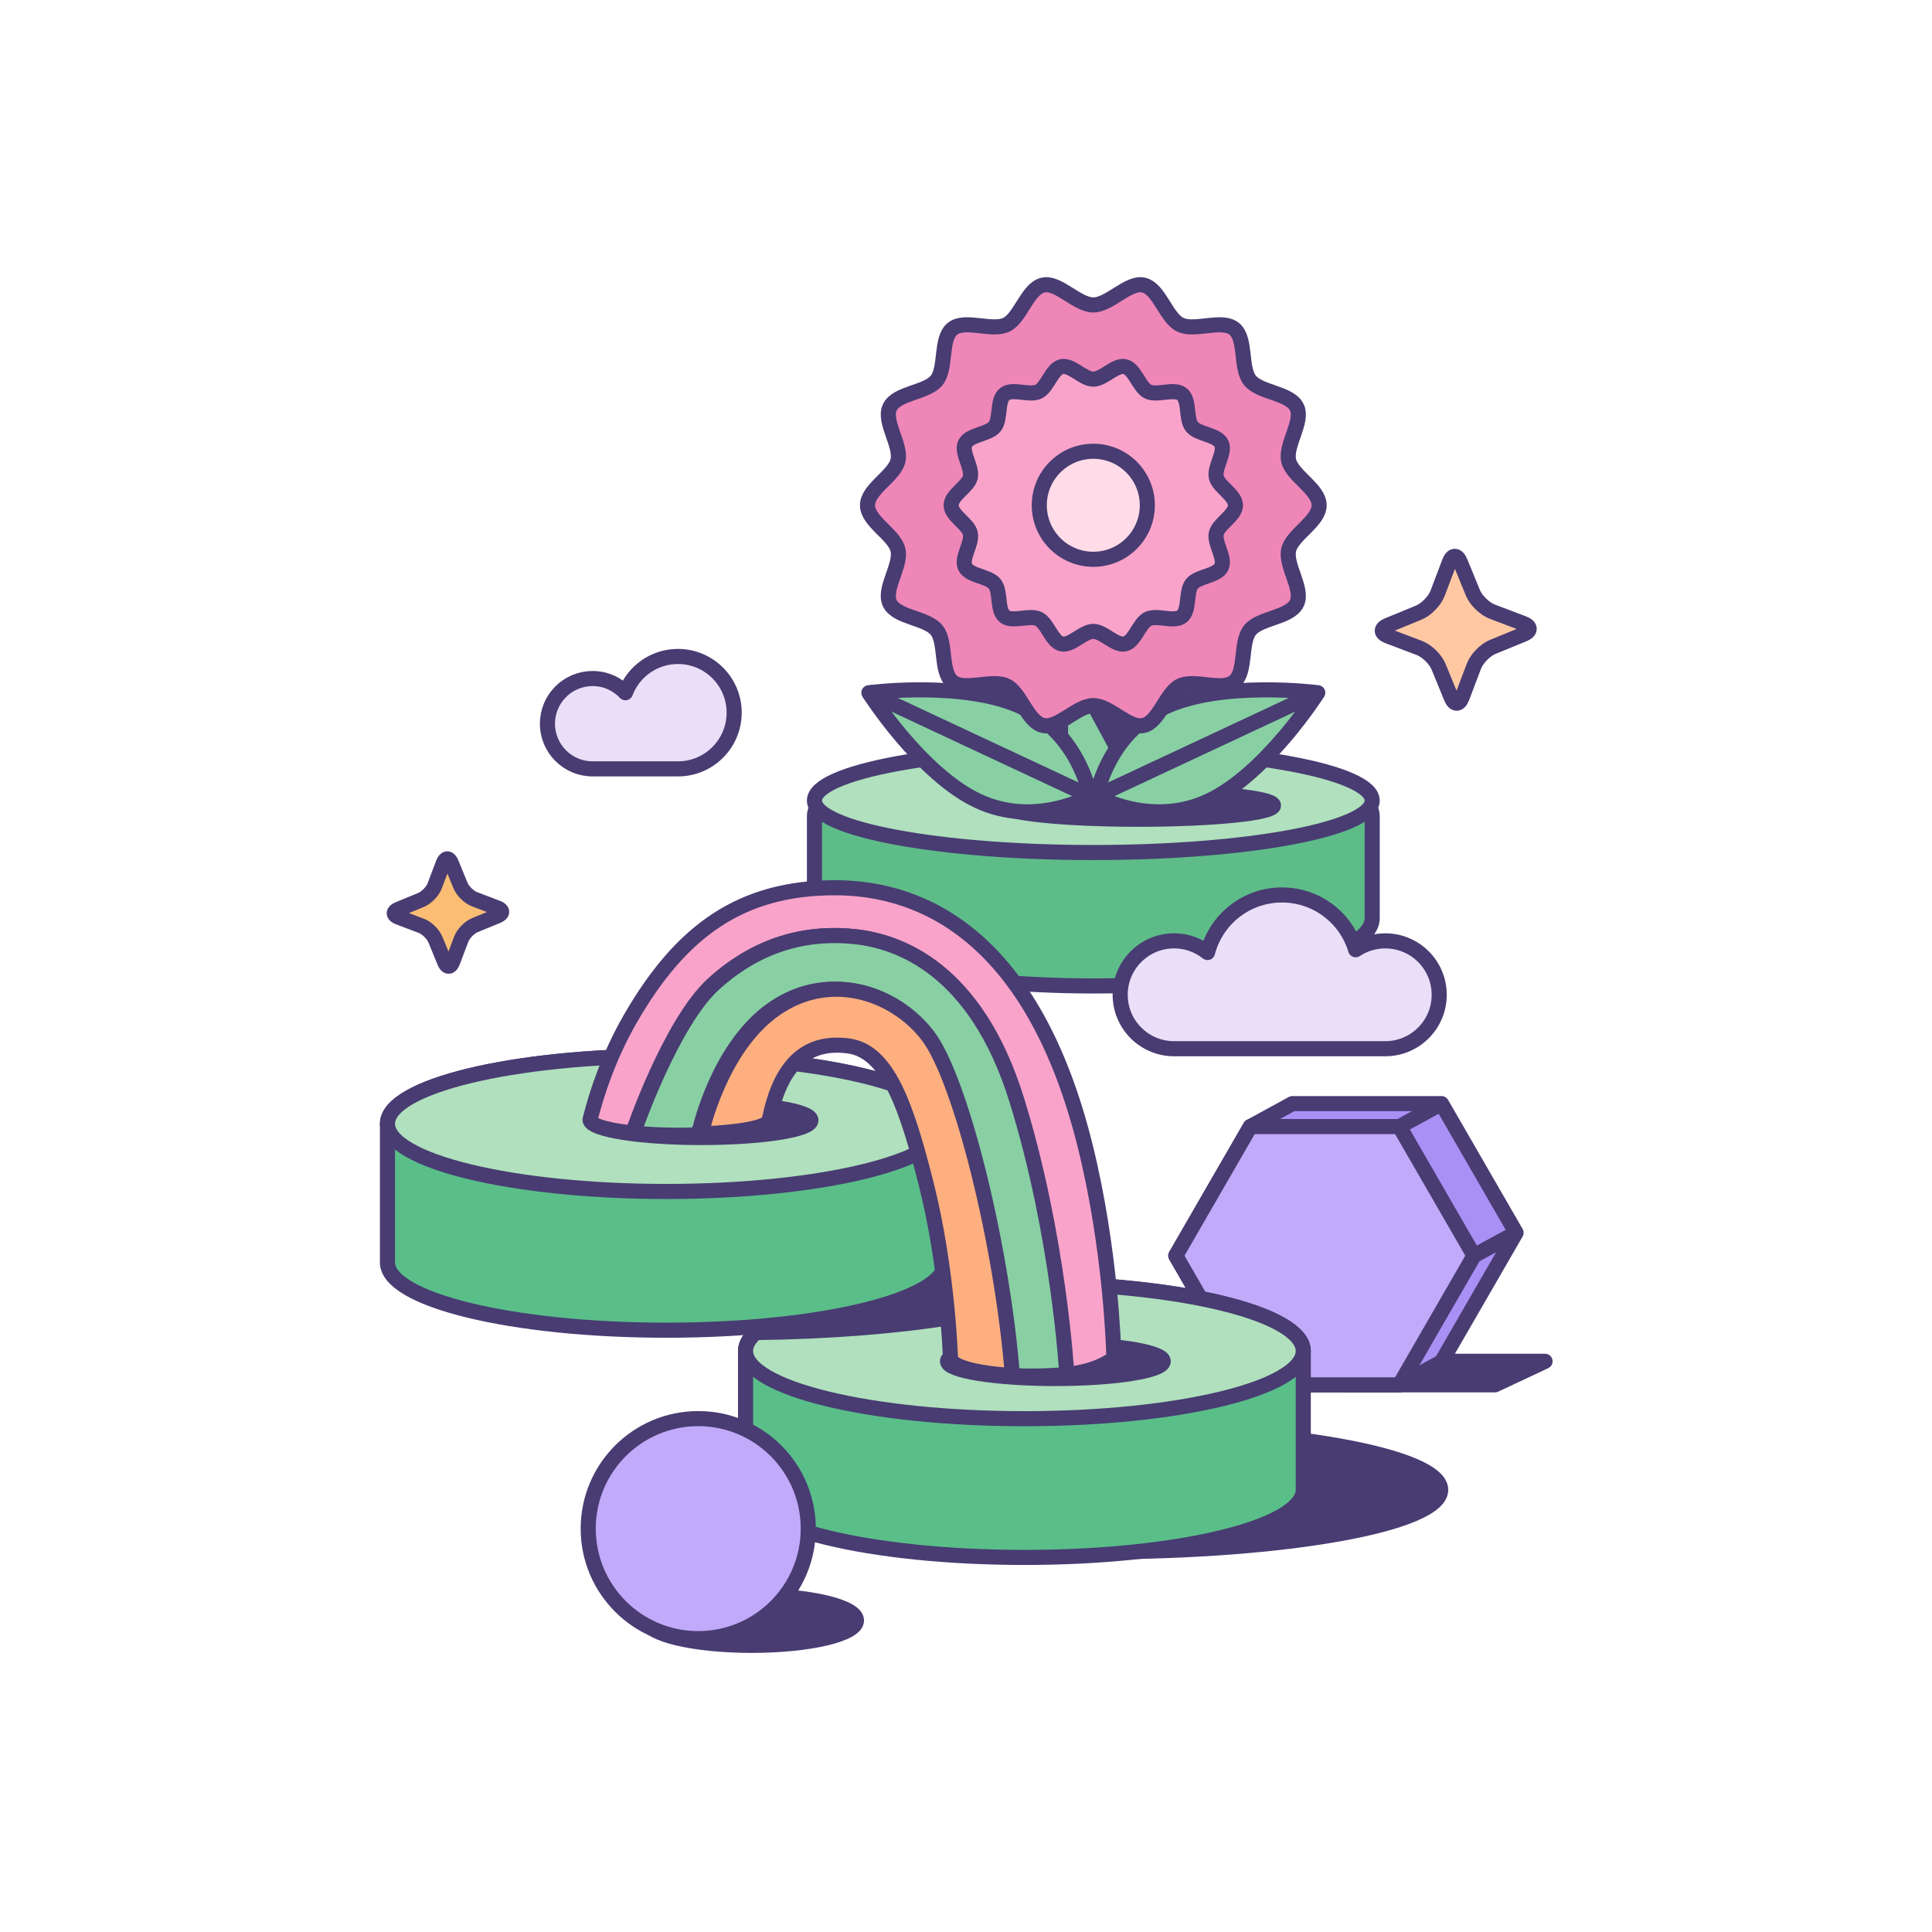 <svg width="128" height="128" viewBox="0 0 128 128" fill="none" xmlns="http://www.w3.org/2000/svg">
	<path d="M102.364 90.19H89.171V91.748H99.05L102.364 90.19Z" fill="#483C72" stroke="#483C72" stroke-miterlimit="10" stroke-linejoin="round" />
	<path d="M100.444 81.672L95.504 73.117H85.626L82.838 74.638L77.899 83.193L82.838 91.748H92.717L95.504 90.227L100.444 81.672Z" fill="#A990F5" stroke="#483C72" stroke-miterlimit="10" stroke-linejoin="round" />
	<path d="M82.838 91.748L77.899 83.192L82.838 74.638H92.717L97.656 83.192L92.717 91.748H82.838Z" fill="#C2AAFA" stroke="#483C72" stroke-miterlimit="10" stroke-linejoin="round" />
	<path d="M92.717 74.638L95.505 73.117" stroke="#483C72" stroke-miterlimit="10" stroke-linejoin="round" />
	<path d="M97.655 83.193L100.443 81.672" stroke="#483C72" stroke-miterlimit="10" stroke-linejoin="round" />
	<path d="M49.801 109.009C53.636 109.009 56.745 108.27 56.745 107.358C56.745 106.446 53.636 105.708 49.801 105.708C45.966 105.708 42.857 106.446 42.857 107.358C42.857 108.27 45.966 109.009 49.801 109.009Z" fill="#483C72" stroke="#483C72" stroke-miterlimit="10" />
	<path d="M72.716 102.812C85.272 102.812 95.45 100.974 95.45 98.707C95.45 96.441 85.272 94.603 72.716 94.603C60.16 94.603 49.981 96.441 49.981 98.707C49.981 100.974 60.16 102.812 72.716 102.812Z" fill="#483C72" stroke="#483C72" stroke-miterlimit="10" stroke-linejoin="round" />
	<path d="M86.345 89.506C86.345 87.028 78.073 85.019 67.869 85.019C57.666 85.019 49.394 87.028 49.394 89.506C49.394 90.277 49.394 97.925 49.394 98.697C49.394 101.174 57.665 103.183 67.869 103.183C78.073 103.183 86.345 101.174 86.345 98.697C86.345 97.925 86.345 90.277 86.345 89.506Z" fill="#5ABE89" stroke="#483C72" stroke-miterlimit="10" stroke-linejoin="round" />
	<path d="M67.869 93.992C78.073 93.992 86.345 91.984 86.345 89.506C86.345 87.028 78.073 85.019 67.869 85.019C57.665 85.019 49.394 87.028 49.394 89.506C49.394 91.984 57.665 93.992 67.869 93.992Z" fill="#B0E0BD" stroke="#483C72" stroke-miterlimit="10" stroke-linejoin="round" />
	<path d="M90.911 54.083C90.911 51.605 82.639 49.596 72.436 49.596C62.232 49.596 53.96 51.605 53.96 54.083C53.96 54.854 53.96 60.063 53.96 60.835C53.96 63.312 62.232 65.322 72.436 65.322C82.639 65.322 90.911 63.312 90.911 60.835C90.911 60.063 90.911 54.854 90.911 54.083Z" fill="#5EBC89" stroke="#483C72" stroke-miterlimit="10" stroke-linejoin="round" />
	<path d="M72.436 56.482C82.639 56.482 90.911 54.94 90.911 53.039C90.911 51.137 82.639 49.596 72.436 49.596C62.232 49.596 53.96 51.137 53.96 53.039C53.96 54.94 62.232 56.482 72.436 56.482Z" fill="#B0E0BD" stroke="#483C72" stroke-miterlimit="10" stroke-linejoin="round" />
	<path d="M70.48 85.064C69.627 85.035 68.755 85.019 67.868 85.019C59.407 85.019 52.28 86.401 50.09 88.285C59.799 88.166 67.856 86.843 70.48 85.064Z" fill="#483C72" stroke="#483C72" stroke-miterlimit="10" stroke-linejoin="round" />
	<path d="M62.623 74.451C62.623 71.973 54.351 69.964 44.147 69.964C33.943 69.964 25.671 71.973 25.671 74.451C25.671 75.223 25.671 82.871 25.671 83.642C25.671 86.12 33.943 88.129 44.147 88.129C54.351 88.129 62.623 86.12 62.623 83.642C62.623 82.871 62.623 75.222 62.623 74.451Z" fill="#5ABE89" stroke="#483C72" stroke-miterlimit="10" stroke-linejoin="round" />
	<path d="M44.147 78.938C54.351 78.938 62.623 76.929 62.623 74.451C62.623 71.973 54.351 69.964 44.147 69.964C33.943 69.964 25.671 71.973 25.671 74.451C25.671 76.929 33.943 78.938 44.147 78.938Z" fill="#B0E0BD" stroke="#483C72" stroke-miterlimit="10" stroke-linejoin="round" />
	<path d="M46.26 108.564C50.285 108.564 53.549 105.301 53.549 101.275C53.549 97.25 50.285 93.987 46.26 93.987C42.234 93.987 38.971 97.25 38.971 101.275C38.971 105.301 42.234 108.564 46.26 108.564Z" fill="#C2AAFA" stroke="#483C72" stroke-miterlimit="10" />
	<path d="M46.466 75.364C50.477 75.364 53.727 74.853 53.727 74.223C53.727 73.593 50.477 73.083 46.466 73.083C42.456 73.083 39.205 73.593 39.205 74.223C39.205 74.853 42.456 75.364 46.466 75.364Z" fill="#483C72" stroke="#483C72" stroke-miterlimit="10" stroke-linejoin="round" />
	<path d="M69.921 91.331C73.868 91.331 77.068 90.82 77.068 90.19C77.068 89.56 73.868 89.05 69.921 89.05C65.974 89.05 62.774 89.56 62.774 90.19C62.774 90.82 65.974 91.331 69.921 91.331Z" fill="#483C72" stroke="#483C72" stroke-miterlimit="10" stroke-linejoin="round" />
	<path d="M44.915 43.492C43.324 43.492 41.97 44.491 41.437 45.895C40.891 45.317 40.12 44.955 39.262 44.955C37.61 44.955 36.27 46.294 36.27 47.947C36.27 49.6 37.61 50.94 39.262 50.94C40.395 50.94 43.667 50.94 44.916 50.94C46.972 50.94 48.64 49.273 48.64 47.216C48.64 45.159 46.972 43.492 44.915 43.492Z" fill="#EADFF8" stroke="#483C72" stroke-miterlimit="10" stroke-linejoin="round" />
	<path d="M91.778 62.335C91.052 62.335 90.378 62.552 89.815 62.924C89.186 60.824 87.24 59.293 84.935 59.293C82.564 59.293 80.571 60.913 80.003 63.107C79.394 62.625 78.626 62.334 77.788 62.334C75.815 62.334 74.214 63.934 74.214 65.908C74.214 67.881 75.815 69.481 77.788 69.481C79.164 69.481 83.323 69.481 84.935 69.481C86.446 69.481 90.49 69.481 91.778 69.481C93.751 69.481 95.351 67.881 95.351 65.908C95.351 63.934 93.752 62.335 91.778 62.335Z" fill="#EADFF8" stroke="#483C72" stroke-miterlimit="10" stroke-linejoin="round" />
	<path d="M41.942 74.983C41.942 74.983 44.42 67.748 47.264 65.175C50.457 62.286 53.803 61.754 56.616 62.058C59.429 62.362 64.577 64.102 67.298 72.854C70.111 81.902 70.625 91.064 70.625 91.064C72.83 90.855 73.79 89.984 73.79 89.984C73.79 89.888 73.79 89.701 73.79 89.701C73.783 89.421 73.595 82.762 71.901 75.938C68.486 62.179 61.254 58.815 55.323 58.815C49.134 58.815 45.15 61.626 41.774 67.471C40.299 70.024 39.502 72.561 39.113 74.097C39.099 74.126 39.09 74.155 39.09 74.185C39.09 74.533 40.075 74.841 41.58 75.026L41.942 74.983Z" fill="#FAA3CA" stroke="#483C72" stroke-miterlimit="10" stroke-linejoin="round" />
	<path d="M70.68 91.065C70.68 91.065 70.169 81.902 67.356 72.855C64.634 64.102 59.487 62.362 56.673 62.058C53.86 61.754 50.515 62.286 47.322 65.175C44.477 67.749 41.999 74.984 41.999 74.984L42.038 75.072C42.9 75.161 43.903 75.211 44.973 75.211C45.364 75.211 45.747 75.205 46.116 75.191L46.371 74.793C46.371 74.793 47.55 69.601 50.933 67.038C54.697 64.187 59.144 65.784 61.311 68.635C63.478 71.486 66.215 82.435 66.9 91.102L67.156 91.144C67.533 91.161 67.923 91.17 68.323 91.17C69.127 91.17 69.891 91.133 70.58 91.067L70.68 91.065Z" fill="#88D0A3" stroke="#483C72" stroke-miterlimit="10" stroke-linejoin="round" />
	<path d="M46.542 74.793C46.542 74.793 47.721 69.601 51.104 67.038C54.867 64.187 59.315 65.783 61.482 68.635C63.649 71.486 66.386 82.434 67.07 91.102L66.9 91.12C64.626 90.973 62.97 90.52 62.97 89.984C62.968 89.931 62.794 84.12 61.367 78.459C60.07 73.308 58.821 69.661 56.236 69.3C52.995 68.847 51.579 71.163 50.969 74.185C50.969 74.676 49.091 75.024 46.475 75.125L46.542 74.793Z" fill="#FEAF7F" stroke="#483C72" stroke-miterlimit="10" stroke-linejoin="round" />
	<path d="M30.509 58.67C30.657 59.032 31.078 59.441 31.443 59.579L32.959 60.154C33.325 60.293 33.329 60.528 32.967 60.675L31.466 61.291C31.105 61.438 30.695 61.858 30.557 62.226L29.982 63.74C29.844 64.106 29.609 64.109 29.461 63.748L28.846 62.248C28.698 61.885 28.278 61.477 27.912 61.339L26.396 60.764C26.03 60.626 26.027 60.39 26.389 60.243L27.89 59.627C28.251 59.479 28.661 59.058 28.799 58.693L29.373 57.177C29.512 56.811 29.747 56.809 29.895 57.17L30.509 58.67Z" fill="#FBBD74" stroke="#483C72" stroke-miterlimit="10" stroke-linejoin="round" />
	<path d="M97.584 39.278C97.786 39.773 98.361 40.332 98.861 40.521L100.934 41.307C101.435 41.497 101.44 41.819 100.944 42.021L98.892 42.862C98.398 43.064 97.838 43.639 97.649 44.141L96.863 46.212C96.673 46.712 96.353 46.716 96.15 46.223L95.309 44.171C95.106 43.675 94.532 43.116 94.032 42.928L91.957 42.141C91.457 41.952 91.453 41.63 91.948 41.428L94.001 40.586C94.494 40.384 95.055 39.808 95.244 39.309L96.03 37.235C96.219 36.736 96.54 36.732 96.743 37.226L97.584 39.278Z" fill="#FFC8A3" stroke="#483C72" stroke-miterlimit="10" stroke-linejoin="round" />
	<path d="M75.439 54.278C80.373 54.278 84.372 53.87 84.372 53.366C84.372 52.862 80.373 52.453 75.439 52.453C70.505 52.453 66.505 52.862 66.505 53.366C66.505 53.87 70.505 54.278 75.439 54.278Z" fill="#483C72" stroke="#483C72" stroke-miterlimit="10" stroke-linejoin="round" />
	<path d="M74.606 33.533H70.265V53.187H74.606V33.533Z" fill="#88D0A3" stroke="#483C72" stroke-miterlimit="10" stroke-linejoin="round" />
	<path d="M67.71 46.853C71.52 48.635 72.232 52.756 72.232 52.756C72.232 52.756 68.612 54.85 64.802 53.067C60.992 51.285 57.565 45.894 57.565 45.894C57.565 45.894 63.899 45.07 67.71 46.853Z" fill="#88D0A3" stroke="#483C72" stroke-miterlimit="10" stroke-linejoin="round" />
	<path d="M77.159 46.853C73.349 48.635 72.637 52.756 72.637 52.756C72.637 52.756 76.256 54.85 80.067 53.067C83.877 51.285 87.304 45.894 87.304 45.894C87.304 45.894 80.969 45.07 77.159 46.853Z" fill="#88D0A3" stroke="#483C72" stroke-miterlimit="10" stroke-linejoin="round" />
	<path d="M71.936 46.775L73.728 50.097L74.64 48.88L74.488 47.436L73.365 47.167L71.936 46.775Z" fill="#483C72" />
	<path d="M57.565 45.894L72.232 52.756" stroke="#483C72" stroke-miterlimit="10" stroke-linejoin="round" />
	<path d="M87.304 45.894L72.637 52.756" stroke="#483C72" stroke-miterlimit="10" stroke-linejoin="round" />
	<path d="M87.395 33.475C87.395 34.555 85.607 35.42 85.378 36.43C85.141 37.474 86.37 39.027 85.916 39.968C85.455 40.925 83.469 40.928 82.813 41.751C82.153 42.576 82.589 44.512 81.763 45.172C80.941 45.828 79.152 44.974 78.195 45.437C77.253 45.891 76.807 47.826 75.764 48.064C74.753 48.293 73.515 46.748 72.435 46.748C71.354 46.748 70.116 48.293 69.106 48.064C68.062 47.826 67.616 45.891 66.675 45.437C65.718 44.974 63.928 45.828 63.106 45.172C62.28 44.512 62.717 42.576 62.056 41.751C61.4 40.928 59.414 40.925 58.953 39.968C58.499 39.027 59.73 37.474 59.492 36.43C59.262 35.42 57.475 34.555 57.475 33.475C57.475 32.395 59.262 31.531 59.492 30.521C59.73 29.476 58.499 27.923 58.954 26.982C59.415 26.026 61.401 26.021 62.057 25.2C62.717 24.375 62.281 22.439 63.107 21.779C63.928 21.122 65.718 21.975 66.675 21.514C67.617 21.059 68.063 19.125 69.106 18.887C70.116 18.658 71.354 20.203 72.435 20.203C73.514 20.203 74.754 18.658 75.765 18.887C76.807 19.125 77.253 21.059 78.195 21.514C79.152 21.975 80.941 21.122 81.763 21.779C82.589 22.438 82.154 24.375 82.813 25.2C83.469 26.023 85.454 26.026 85.916 26.982C86.37 27.923 85.14 29.476 85.378 30.521C85.607 31.531 87.395 32.395 87.395 33.475Z" fill="#EE86B7" stroke="#483C72" stroke-miterlimit="10" stroke-linecap="round" stroke-linejoin="round" />
	<path d="M81.852 33.475C81.852 34.155 80.727 34.7 80.583 35.336C80.433 35.993 81.207 36.97 80.921 37.564C80.631 38.166 79.381 38.167 78.967 38.685C78.553 39.205 78.827 40.424 78.307 40.839C77.789 41.252 76.663 40.715 76.06 41.006C75.468 41.291 75.187 42.511 74.53 42.659C73.894 42.804 73.114 41.831 72.434 41.831C71.754 41.831 70.975 42.804 70.338 42.659C69.681 42.511 69.401 41.291 68.808 41.006C68.206 40.715 67.079 41.252 66.561 40.839C66.042 40.424 66.316 39.204 65.901 38.685C65.487 38.167 64.237 38.165 63.947 37.563C63.661 36.97 64.436 35.993 64.286 35.336C64.141 34.7 63.016 34.155 63.016 33.475C63.016 32.795 64.141 32.251 64.286 31.615C64.436 30.958 63.661 29.98 63.947 29.387C64.237 28.785 65.487 28.783 65.901 28.266C66.316 27.746 66.042 26.527 66.562 26.112C67.079 25.698 68.206 26.235 68.808 25.945C69.401 25.658 69.681 24.44 70.338 24.291C70.975 24.147 71.754 25.119 72.434 25.119C73.114 25.119 73.894 24.147 74.53 24.291C75.186 24.44 75.467 25.658 76.06 25.945C76.663 26.235 77.789 25.698 78.307 26.112C78.827 26.527 78.553 27.746 78.967 28.266C79.381 28.783 80.63 28.785 80.921 29.387C81.207 29.98 80.433 30.958 80.583 31.615C80.726 32.251 81.852 32.795 81.852 33.475Z" fill="#FAA3CA" stroke="#483C72" stroke-miterlimit="10" stroke-linecap="round" stroke-linejoin="round" />
	<path d="M72.434 37.055C74.41 37.055 76.013 35.452 76.013 33.476C76.013 31.499 74.41 29.897 72.434 29.897C70.457 29.897 68.855 31.499 68.855 33.476C68.855 35.452 70.457 37.055 72.434 37.055Z" fill="#FFDCE8" stroke="#483C72" stroke-miterlimit="10" />
</svg>
